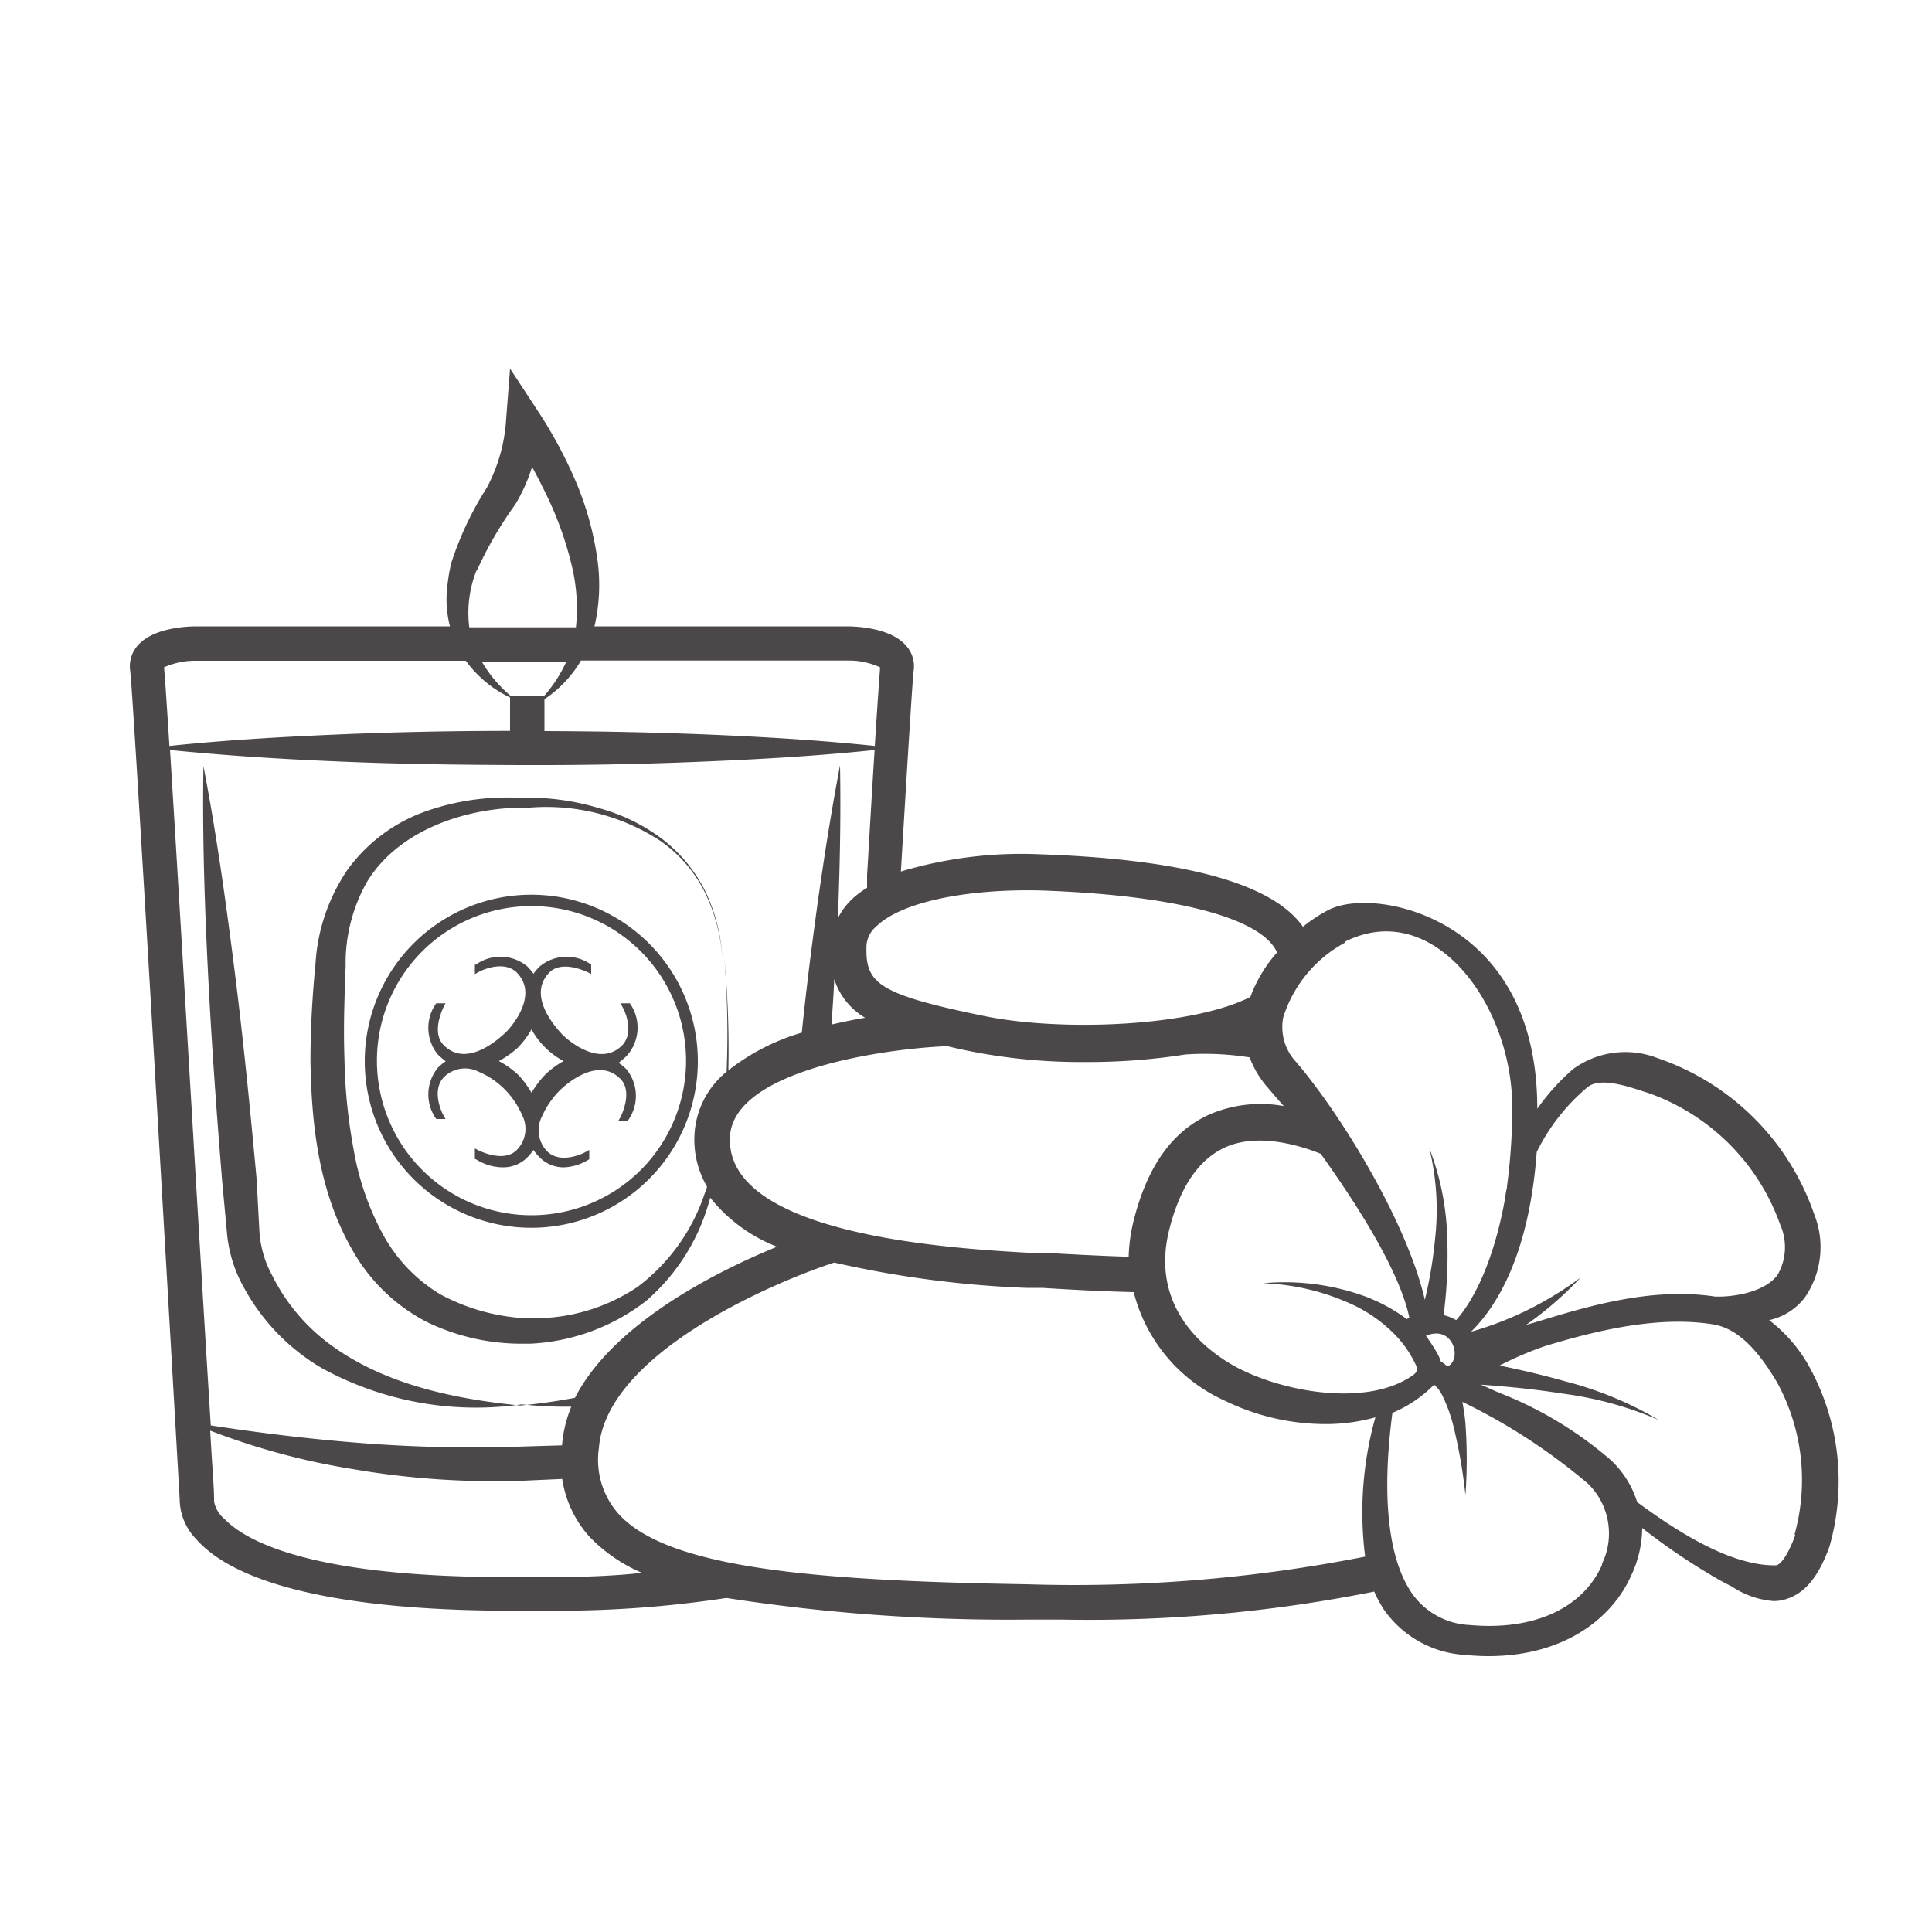 <svg id="Layer_1" data-name="Layer 1" xmlns="http://www.w3.org/2000/svg" viewBox="0 0 100 100"><defs><style>.cls-1{fill:#4c484a;}</style></defs><path class="cls-1" d="M93.57,70.6a7.82,7.82,0,0,0-2-2.27,3.17,3.17,0,0,0,1.84-1.16,4.59,4.59,0,0,0,.49-4.33,13,13,0,0,0-8.1-8.07,4.59,4.59,0,0,0-4.37.56,11.21,11.21,0,0,0-1.86,2.06c0-5.35-2.38-8-4.42-9.28-2.35-1.48-5.1-1.68-6.41-1a8,8,0,0,0-1.3.86c-1.56-2.23-6.1-3.49-13.56-3.75a21.75,21.75,0,0,0-7.25.89c.51-8.54.63-10.17.66-10.38a1.6,1.6,0,0,0-.39-1.31c-.79-.92-2.54-1-3.06-1H30.77a9.5,9.5,0,0,0,.16-3.4,15.82,15.82,0,0,0-1.12-4.08,23.3,23.3,0,0,0-2-3.71L26.4,19.08l-.2,2.58a8.62,8.62,0,0,1-1,3.58,16.84,16.84,0,0,0-1.83,3.86,8.33,8.33,0,0,0-.2,1.11,5.81,5.81,0,0,0-.05,1.12,5.75,5.75,0,0,0,.17,1.09H10.19c-.52,0-2.27.07-3.07,1a1.63,1.63,0,0,0-.38,1.31C6.89,35.83,8.64,66,9.3,77.6a3,3,0,0,0,.86,2.07c2.1,2.39,7.67,3.67,16.07,3.7,0,0,.88,0,2.24,0h0a57.9,57.9,0,0,0,9.13-.66,95,95,0,0,0,15.5,1.12H55a75.25,75.25,0,0,0,16.13-1.45,6.49,6.49,0,0,0,.48.9,5.5,5.5,0,0,0,4.28,2.38,11.37,11.37,0,0,0,1.15.06c4.06,0,6.46-2.08,7.38-4.15A5.85,5.85,0,0,0,85,79.09a33.43,33.43,0,0,0,4.12,2.76l.54.28a4.49,4.49,0,0,0,2.13.74,2.1,2.1,0,0,0,.8-.15c.89-.33,1.56-1.17,2.1-2.66A12.3,12.3,0,0,0,93.57,70.6ZM82.16,56.28c.73-.62,2.49.1,3.15.29a11.19,11.19,0,0,1,6.83,6.81A2.88,2.88,0,0,1,92,66c-.77,1-2.59,1.14-3.23,1.11h0c-3.29-.5-6.62.51-9.3,1.33l-.49.14.16-.11a18.12,18.12,0,0,0,2.67-2.34,18.25,18.25,0,0,1-3,1.8,17.08,17.08,0,0,1-2.67,1c1.26-1.23,3-3.88,3.4-9.3A10.31,10.31,0,0,1,82.16,56.28ZM64.22,70.88c-1.15-.57-4.8-2.76-3.71-7.19.55-2.24,1.54-3.69,2.92-4.31,1.78-.8,4.09,0,4.93.34,2,2.79,4.1,6.14,4.59,8.49l-.15.07-.13-.11A8.78,8.78,0,0,0,70.37,67a12.22,12.22,0,0,0-5-.58,12,12,0,0,1,4.75,1.16,7.61,7.61,0,0,1,1.94,1.36,5.65,5.65,0,0,1,1.2,1.66c.19.36,0,.49-.17.61C70.89,72.74,66.81,72.16,64.22,70.88ZM54,64.84l-.83,0c-3.82-.22-15.46-.89-15.39-5.88,0-3.61,8.23-4.7,11.25-4.81.51.12,1,.23,1.6.34a29.57,29.57,0,0,0,5.6.48,32.15,32.15,0,0,0,5.12-.39h0a14.74,14.74,0,0,1,3.33.15,5.08,5.08,0,0,0,.9,1.52c.27.31.56.66.87,1a6.68,6.68,0,0,0-3.79.41c-2,.87-3.3,2.75-4,5.59a8.73,8.73,0,0,0-.24,1.8C56.88,65,55.37,64.92,54,64.84ZM43.18,50.68a3.59,3.59,0,0,0,1.6,2c-.56.09-1.14.21-1.74.35C43.09,52.23,43.15,51.46,43.18,50.68ZM74.91,70.73h0a1.24,1.24,0,0,0-.33-.25,2.38,2.38,0,0,0-.22-.49c-.11-.2-.43-.68-.55-.85C75.24,68.54,75.7,70.41,74.91,70.73Zm-5.27-22c4.63-2.3,8.78,3.44,8.63,8.89A30.21,30.21,0,0,1,78,61.41s0,0,0,.06a3.7,3.7,0,0,0-.09.51c-.63,3.58-1.8,5.53-2.54,6.35a2.39,2.39,0,0,0-.65-.26,23.76,23.76,0,0,0,.19-3.95,13.83,13.83,0,0,0-.93-4.69,13.43,13.43,0,0,1,.3,4.68,22.31,22.31,0,0,1-.53,3.17c-.92-4-4.29-9.53-6.66-12.31a2.64,2.64,0,0,1-.67-2.31A6.66,6.66,0,0,1,69.64,48.78ZM53.85,46.09c7,.24,11.47,1.43,12.25,3.21a7.27,7.27,0,0,0-1.38,2.3c-3,1.53-9.72,1.81-13.72,1-5.64-1.15-6.21-1.72-6.15-3.66a1.42,1.42,0,0,1,.52-1C46.66,46.68,50.07,46,53.85,46.09Zm-8.3-11.55c0,.19-.07.86-.27,4.07-2.88-.3-5.75-.47-8.63-.59s-5.65-.17-8.47-.18V36.19a6.11,6.11,0,0,0,1.89-2H43.88A3.84,3.84,0,0,1,45.55,34.54ZM26.41,36a6.78,6.78,0,0,1-1.47-1.75h4.37A7.08,7.08,0,0,1,28.18,36V36Zm-1.74-6.44a19.83,19.83,0,0,1,2-3.45,8.92,8.92,0,0,0,.87-1.94c.27.49.53,1,.77,1.5a17.86,17.86,0,0,1,1.29,3.63,9.43,9.43,0,0,1,.21,3.17H24.29A5.94,5.94,0,0,1,24.67,29.51ZM10.19,34.2H24.11a6,6,0,0,0,2.29,1.9v1.73c-3,0-6,.06-9,.19s-5.75.29-8.63.59c-.14-2.19-.24-3.68-.28-4.07A4,4,0,0,1,10.19,34.2ZM8.8,38.82c2.88.29,5.75.47,8.62.59,3.2.14,6.41.18,9.62.19s6.41-.05,9.61-.19c2.87-.12,5.74-.29,8.62-.59-.1,1.53-.22,3.62-.39,6.48l0,.65a5,5,0,0,0-.76.57,3.69,3.69,0,0,0-.75,1c.1-2.63.16-5.27.11-7.91-.67,3.54-1.18,7.1-1.62,10.65-.13,1.07-.25,2.13-.36,3.19a11.29,11.29,0,0,0-3.8,1.95,51.47,51.47,0,0,0-.21-5.83,48.42,48.42,0,0,1,.12,5.9,4.51,4.51,0,0,0-1.67,3.41,4.82,4.82,0,0,0,.65,2.53c0,.12-.07.25-.12.38A10,10,0,0,1,33,66.61a9.56,9.56,0,0,1-5.56,1.62h-.11l-.19,0A10.46,10.46,0,0,1,22.8,67a8.15,8.15,0,0,1-3-3.15,14.19,14.19,0,0,1-1.49-4.32,28.27,28.27,0,0,1-.48-4.71c-.06-1.59,0-3.2.06-4.8A8.56,8.56,0,0,1,19,45.64c1.58-2.6,4.94-3.8,8-3.84h.45a10.8,10.8,0,0,1,6.71,1.71,7.12,7.12,0,0,1,2.31,2.65,9.25,9.25,0,0,1,.92,3.43,9.21,9.21,0,0,0-.88-3.45,7.8,7.8,0,0,0-2.27-2.74,9.7,9.7,0,0,0-3.23-1.57,12.88,12.88,0,0,0-3.34-.54h-.88v0a12.62,12.62,0,0,0-4.71.69A8.51,8.51,0,0,0,18,45a9.66,9.66,0,0,0-1.67,4.89c-.16,1.64-.26,3.29-.26,5,.05,3.3.41,6.77,2.19,9.85a9.38,9.38,0,0,0,3.78,3.66,11.21,11.21,0,0,0,5,1.15h.41a10.62,10.62,0,0,0,6-2.22,10.56,10.56,0,0,0,3.31-5.34v0a8.23,8.23,0,0,0,3.46,2.54c-3.21,1.31-8.5,4-10.46,7.82-.94.18-1.88.31-2.83.4-3.47-.34-6.92-1.1-9.62-3a9.94,9.94,0,0,1-3.22-3.73,5.47,5.47,0,0,1-.66-2.24L13.28,61c-.33-3.57-.68-7.14-1.13-10.7s-.94-7.11-1.62-10.65c-.06,3.61.06,7.19.24,10.77s.44,7.16.73,10.73l.25,2.68a7,7,0,0,0,.9,2.86,10.81,10.81,0,0,0,4,4.12A16.6,16.6,0,0,0,27,72.69a21.9,21.9,0,0,0,2.57.12,6.67,6.67,0,0,0-.48,2v0l-2,.06a74,74,0,0,1-8.55-.19c-2.54-.2-5.08-.51-7.63-.9C10.39,65.55,9.33,47.23,8.8,38.82ZM28.47,81.63c-1.31,0-2.15,0-2.2,0-10.23,0-13.56-1.88-14.64-3a1.57,1.57,0,0,1-.55-.91v-.16c0-.59-.11-1.83-.2-3.51a36.71,36.71,0,0,0,7.44,2,43,43,0,0,0,8.78.59l2-.09a5.73,5.73,0,0,0,1.42,3,8.27,8.27,0,0,0,2.71,1.86C31.79,81.57,30.19,81.63,28.47,81.63ZM53.13,82C42,81.82,34.51,81.15,32,78.34a4.22,4.22,0,0,1-1-3.4c.38-4.78,8.7-8.45,12.18-9.59a54,54,0,0,0,9.93,1.31l.83,0c1.44.09,3.06.18,4.74.22a8.43,8.43,0,0,0,4.76,5.64,11.87,11.87,0,0,0,5.14,1.19,9.45,9.45,0,0,0,2.61-.35,18.2,18.2,0,0,0-.53,7.21A77.78,77.78,0,0,1,53.13,82Zm29.79-1c-1,2.25-3.54,3.41-6.85,3.11a3.85,3.85,0,0,1-3-1.66c-1.77-2.6-1.24-7.45-1-9.32a6.6,6.6,0,0,0,2.16-1.46,1.72,1.72,0,0,1,.38.47,8,8,0,0,1,.61,1.64,26.42,26.42,0,0,1,.63,3.61,25.68,25.68,0,0,0,0-3.72,10.6,10.6,0,0,0-.16-1.11h0a30.69,30.69,0,0,1,6.51,4.24A3.6,3.6,0,0,1,82.92,80.94Zm10-1.53c-.46,1.24-.84,1.55-1,1.55-2.43.05-5.38-1.95-7.18-3.27a5,5,0,0,0-1.38-2.19,19.86,19.86,0,0,0-5.71-3.45c-.34-.14-.68-.3-1-.44,1.41.1,2.81.24,4.21.46a18.69,18.69,0,0,1,5,1.37,18.61,18.61,0,0,0-4.84-2c-1.12-.32-2.25-.58-3.4-.82a17.93,17.93,0,0,1,2.33-1c2.53-.77,5.82-1.6,8.72-1.13,1.39.22,2.45,1.55,3.31,3A10.52,10.52,0,0,1,92.89,79.41Z"/><path class="cls-1" d="M32.6,51.93l0,0h-.49l.1.17c.2.35.59,1.37,0,2-1.23,1.24-3-.42-3.16-.61s-1.84-1.92-.61-3.16c.58-.57,1.61-.18,2,0l.16.09v-.49l0,0a2.18,2.18,0,0,0-2.66.09,2.9,2.9,0,0,0-.33.38,2.8,2.8,0,0,0-.32-.38,2.18,2.18,0,0,0-2.66-.09l-.05,0v.49l.16-.09c.35-.2,1.38-.59,2,0,1.23,1.24-.43,3-.62,3.16s-1.92,1.85-3.15.61c-.58-.58-.19-1.6,0-2l.09-.17h-.48l0,0a2.18,2.18,0,0,0,.09,2.66,4,4,0,0,0,.4.34,2.91,2.91,0,0,0-.4.33,2.18,2.18,0,0,0-.09,2.66l0,0h.48l-.09-.16c-.2-.35-.59-1.38,0-2a1.55,1.55,0,0,1,1.82-.28,4.19,4.19,0,0,1,1.33.9,4.37,4.37,0,0,1,.9,1.33,1.55,1.55,0,0,1-.28,1.82c-.58.58-1.61.19-2,0l-.16-.09V60l.05,0a2.59,2.59,0,0,0,1.39.42,1.75,1.75,0,0,0,1.27-.51,2.37,2.37,0,0,0,.32-.39,2.44,2.44,0,0,0,.33.39,1.72,1.72,0,0,0,1.27.51A2.59,2.59,0,0,0,30.5,60l0,0v-.48l-.16.09c-.35.2-1.38.59-2,0a1.56,1.56,0,0,1-.29-1.82,4.56,4.56,0,0,1,.9-1.33c.2-.2,1.93-1.85,3.16-.62.58.58.19,1.61,0,2l-.1.16h.49l0,0a2.18,2.18,0,0,0-.08-2.66,2.91,2.91,0,0,0-.4-.33c.13-.1.26-.21.4-.34A2.18,2.18,0,0,0,32.6,51.93Zm-4.39,3.7a5.26,5.26,0,0,0-.7.93,4.91,4.91,0,0,0-.69-.93,4.69,4.69,0,0,0-1-.71,4.83,4.83,0,0,0,1-.71,4.57,4.57,0,0,0,.69-.93,4.1,4.1,0,0,0,1.66,1.64A4.69,4.69,0,0,0,28.21,55.63Z"/><path class="cls-1" d="M27.51,46.31a8.62,8.62,0,1,0,8.61,8.61A8.62,8.62,0,0,0,27.51,46.31Zm0,16.59a8,8,0,1,1,8-8A8,8,0,0,1,27.51,62.9Z"/></svg>